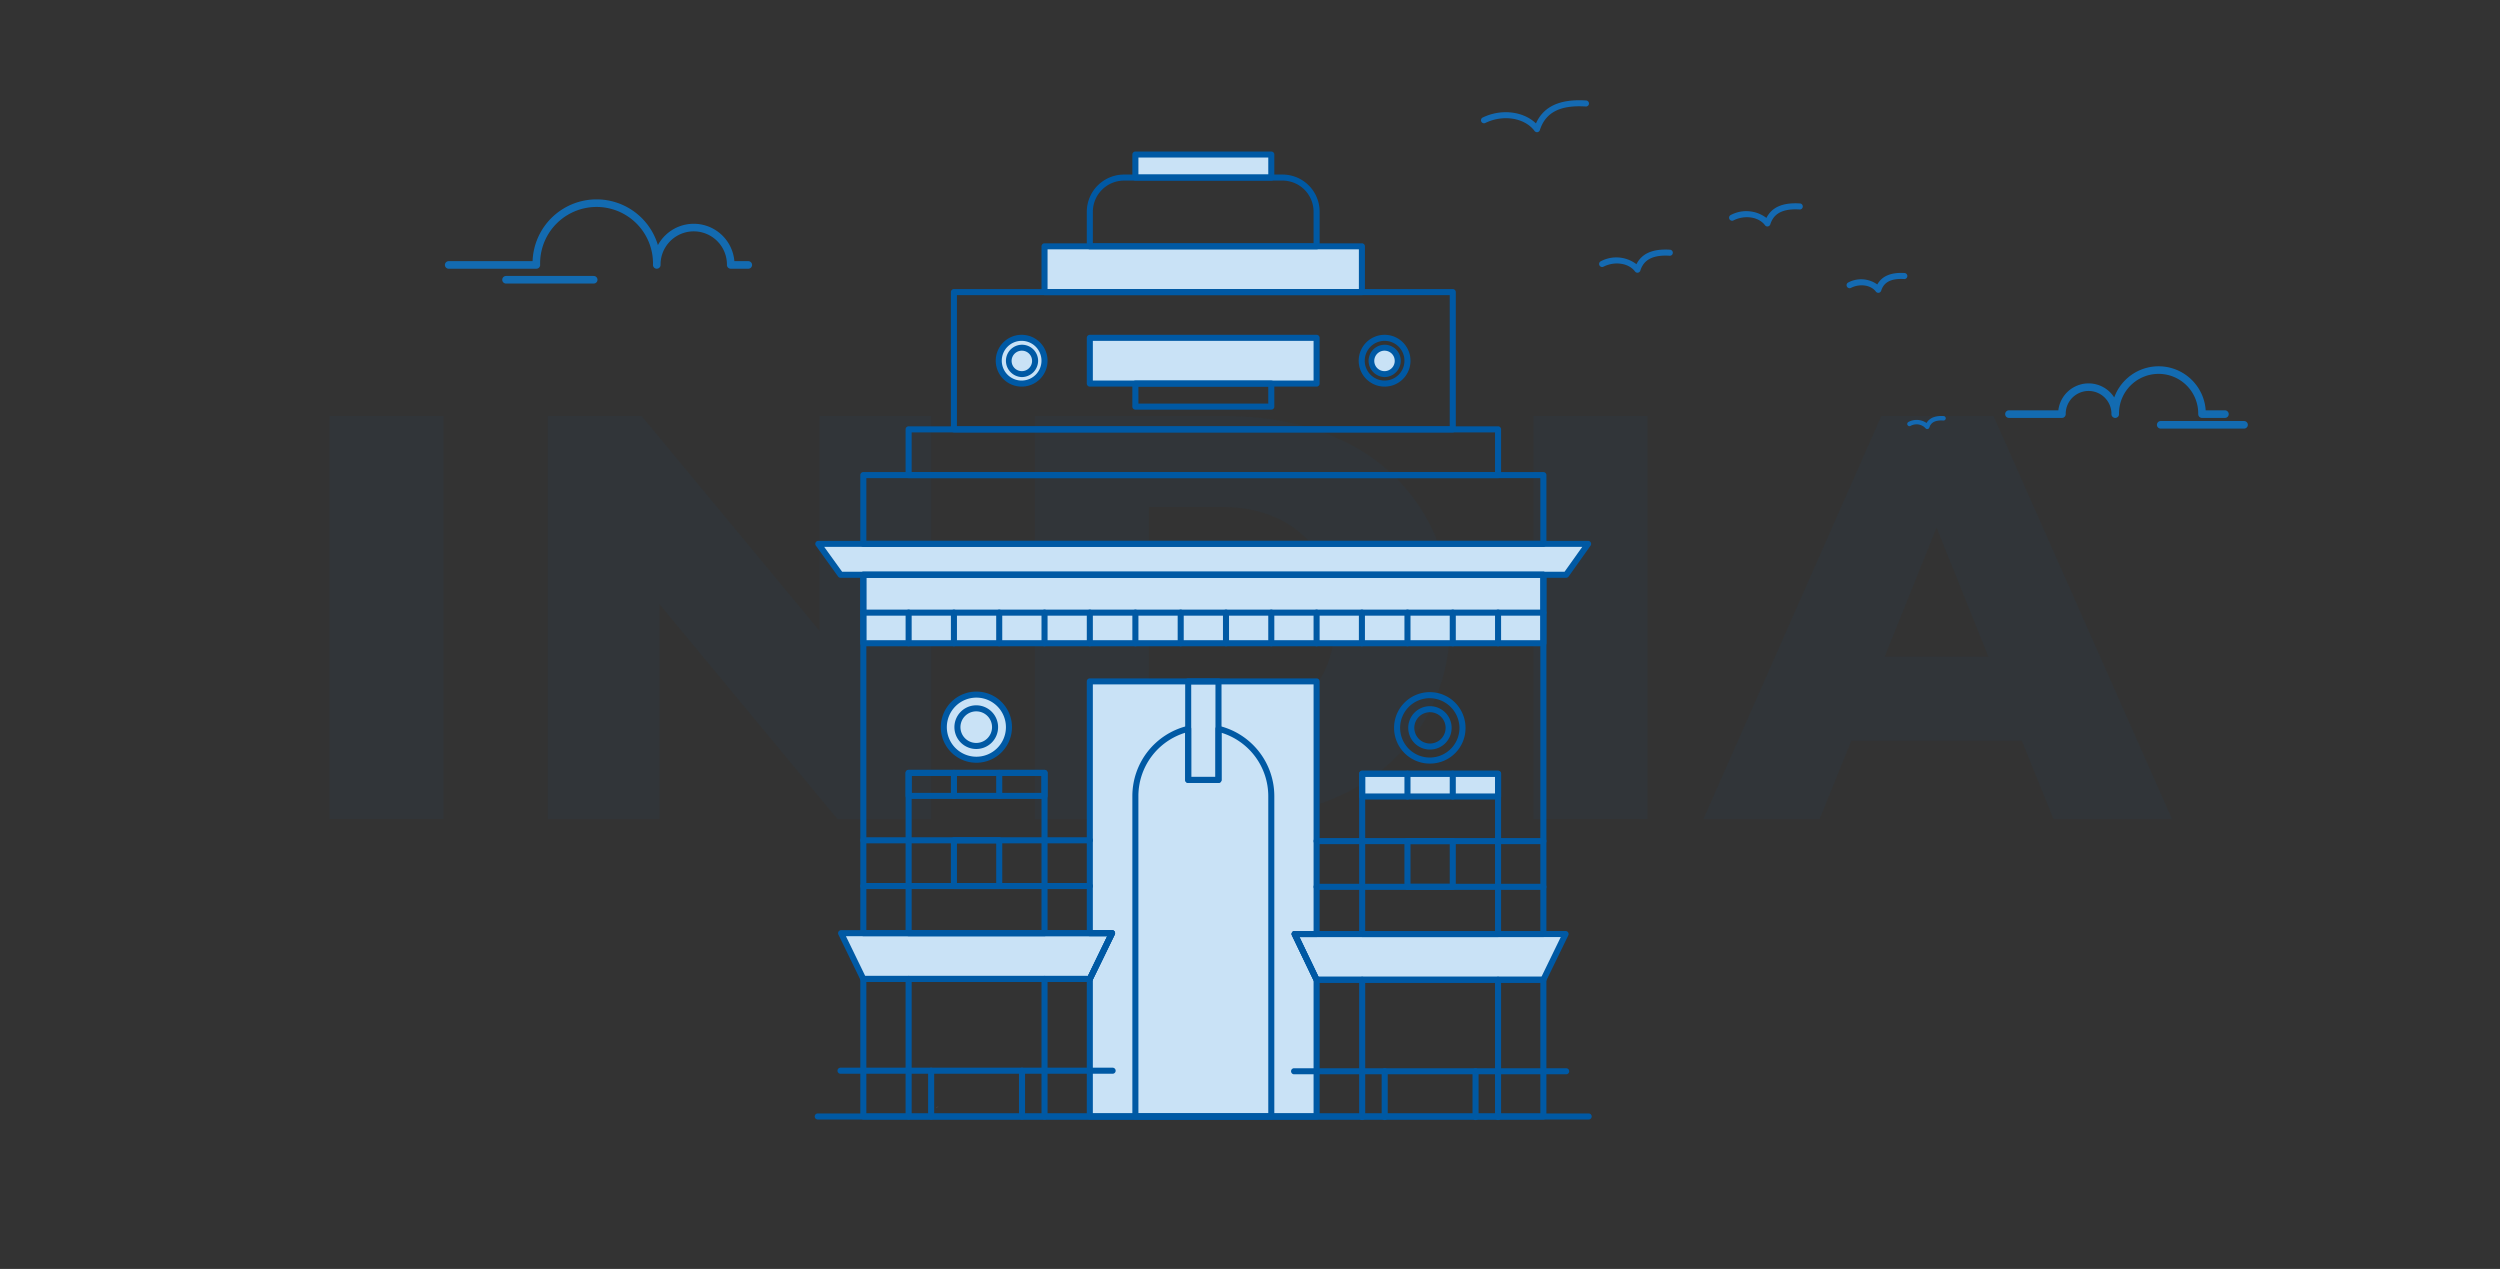 <svg xmlns="http://www.w3.org/2000/svg" xmlns:xlink="http://www.w3.org/1999/xlink" width="660" height="335" viewBox="0 0 660 335"><rect x="0" y="0" width="660" height="335" fill="#333333" stroke="none"/><defs><clipPath id="b"><rect width="660" height="335"></rect></clipPath></defs><g id="a" clip-path="url(#b)"><rect width="660" height="335" fill="none"></rect><g transform="translate(3.699 -0.383)"><path d="M554.719,109.712a11.458,11.458,0,1,1,22.914-.3q0,.152,0,.3m-36.989,0h-13.98m62.062,2.821h-22m16.954-2.821h-6.042m-22.914,0a7.038,7.038,0,0,0-14.075-.167c0,.056,0,.111,0,.167" fill="none" stroke="#136bb1" stroke-linecap="round" stroke-linejoin="round" stroke-width="2"></path></g><g transform="translate(80.153 -0.383)"><path d="M61.444,70.325a15.9,15.9,0,0,1,31.789-.836q.012.418,0,.836m24.16,0h-4.634M76.582,74.238H53.438m8.006-3.913H38.3m74.458,0a9.763,9.763,0,1,0-19.525-.2v.2" fill="none" stroke="#136bb1" stroke-linecap="round" stroke-linejoin="round" stroke-width="2"></path></g><g transform="translate(456.527 53.674)"><path d="M649.8,164.342a.8.8,0,0,1-.64-.322c-1.644-2.208-5.281-2.778-8.282-1.3a.8.8,0,1,1-.706-1.431,8.763,8.763,0,0,1,9.359.8c1.439-2.858,4.345-4.11,8.857-3.825a.8.8,0,0,1,.745.847.789.789,0,0,1-.848.746c-5.666-.36-7.127,2.068-7.725,3.926a.8.8,0,0,1-.629.543A.835.835,0,0,1,649.8,164.342Z" transform="translate(-639.726 -158.229)" fill="#146ab2"></path></g><g transform="translate(487.547 72.047)"><path d="M705.44,196.976a.8.8,0,0,1-.64-.321c-1.291-1.734-4.159-2.178-6.531-1.009a.8.8,0,1,1-.705-1.432,7.308,7.308,0,0,1,7.614.556c1.229-2.234,3.664-3.248,7.237-3.022a.8.8,0,0,1-.1,1.593c-4.5-.287-5.645,1.621-6.115,3.081a.8.8,0,0,1-.629.543A.836.836,0,0,1,705.44,196.976Z" transform="translate(-697.117 -191.717)" fill="#146ab2"></path></g><g transform="translate(390.924 26.465)"><path d="M533.2,81.69a.8.8,0,0,1-.64-.321c-2.6-3.5-8.334-4.414-13.05-2.09a.8.8,0,0,1-.705-1.431c4.895-2.414,10.8-1.7,14.121,1.526,2.015-4.512,6.358-6.5,13.248-6.059a.8.8,0,0,1,.745.847.788.788,0,0,1-.848.746c-6.756-.431-10.606,1.549-12.112,6.229a.8.8,0,0,1-.629.543A.774.774,0,0,1,533.2,81.69Z" transform="translate(-518.359 -73.255)" fill="#146ab2"></path></g><g transform="translate(422.215 65.887)"><path d="M587.3,147.362a.8.8,0,0,1-.64-.321c-1.643-2.209-5.281-2.779-8.282-1.3a.8.8,0,1,1-.706-1.431,8.762,8.762,0,0,1,9.359.8c1.439-2.858,4.343-4.109,8.857-3.825a.8.8,0,0,1,.745.848.789.789,0,0,1-.848.745c-5.667-.359-7.127,2.069-7.725,3.927a.8.8,0,0,1-.629.543A.835.835,0,0,1,587.3,147.362Z" transform="translate(-577.225 -141.249)" fill="#146ab2"></path></g><g transform="translate(503.533 109.825)"><path d="M729.814,265.684a.59.59,0,0,1-.474-.238,3.229,3.229,0,0,0-3.933-.6.591.591,0,1,1-.519-1.061,4.6,4.6,0,0,1,4.738.285c.8-1.346,2.314-1.958,4.52-1.824a.591.591,0,0,1,.554.626.582.582,0,0,1-.626.554c-2.688-.166-3.391.9-3.7,1.847a.592.592,0,0,1-.467.4A.649.649,0,0,1,729.814,265.684Z" transform="translate(-724.557 -262.23)" fill="#146ab2"></path></g><g transform="translate(115.242)"><g transform="translate(42.759 255.389)"><path d="M132.453,292.855l-.67.076A3.02,3.02,0,0,0,132.453,292.855Z" transform="translate(-42.759 -256.029)" fill="#f6fbfd" fill-rule="evenodd"></path></g></g><g transform="translate(87.343 17.409)"><g transform="translate(-0.344 92.416)" opacity="0.05" style="isolation:isolate"><g style="isolation:isolate"><path d="M-.344,92.416h30.1V198.823H-.344Z" transform="translate(0.344 -92.416)" fill="#0059a4"></path><path d="M176.692,92.416V198.823H151.915l-46.971-56.7v56.7H75.454V92.416h24.778l46.971,56.7v-56.7Z" transform="translate(-17.844 -92.416)" fill="#0059a4"></path><path d="M244.654,92.416h50.315q17.478,0,31.011,6.536A49.258,49.258,0,0,1,346.956,117.5q7.446,12.01,7.449,28.122t-7.449,28.122a49.223,49.223,0,0,1-20.977,18.545q-13.533,6.537-31.011,6.536H244.654Zm49.1,82.389q13.681,0,21.965-7.752T324,145.619q0-13.681-8.285-21.433t-21.965-7.752h-19v58.372Z" transform="translate(-58.444 -92.416)" fill="#0059a4"></path><path d="M417.852,92.416h30.1V198.823h-30.1Z" transform="translate(-100.003 -92.416)" fill="#0059a4"></path><path d="M560.91,178.149H515.916l-8.361,20.673H476.85L523.821,92.416h29.642l47.123,106.407H569.271Zm-8.816-22.193-13.681-34.05-13.681,34.05Z" transform="translate(-114.16 -92.416)" fill="#0059a4"></path></g></g></g><g transform="translate(1.344 39.614)"><path d="M226.575,112.119H406.1v94.85H340.441l5.8,12.079H406.1V255.14H226.575V218.826H286.37l5.869-12.08H226.575Z" fill="none"></path><rect width="179.53" height="18.154" transform="translate(226.575 85.813)" fill="none"></rect><path d="M220.557,112.119H412.121l5.795-8.152H214.69Z" fill="#c9e2f6"></path><rect width="155.609" height="12.079" transform="translate(238.535 73.734)" fill="none"></rect><rect width="131.693" height="36.236" transform="translate(250.493 37.499)" fill="none"></rect><rect width="83.784" height="12.079" transform="translate(274.411 25.42)" fill="#c9e2f6"></rect><path d="M295.393,7.263h41.895a9.031,9.031,0,0,1,8.949,9.039v9.114H286.37V16.3a9.047,9.047,0,0,1,9.023-9.039Z" fill="none"></path><rect width="35.879" height="6.077" transform="translate(298.4 1.189)" fill="#c9e2f6"></rect><path d="M320.337,152.8a18.232,18.232,0,0,1,13.942,17.71v84.625H298.4V170.512a18.154,18.154,0,0,1,13.943-17.71v13.486h7.994Z" fill="none"></path><rect width="179.53" height="18.081" transform="translate(226.575 112.119)" fill="#c9e2f6"></rect><path d="M286.369,140.279h59.867v66.693h-5.8l5.8,12.079V255.14H286.369V218.826l5.869-12.08h-5.869Z" fill="#c9e2f6"></path><rect width="7.994" height="26.008" transform="translate(312.343 140.279)" fill="none"></rect><path d="M292.238,206.746H220.706l5.869,12.08h59.791Z" fill="#c9e2f6"></path><rect width="35.877" height="42.311" transform="translate(238.535 164.435)" fill="none"></rect><rect width="35.877" height="6.076" transform="translate(238.535 164.435)" fill="none"></rect><rect width="11.957" height="12.079" transform="translate(250.493 182.219)" fill="none"></rect><path d="M256.508,160.953a8.6,8.6,0,1,0-8.583-8.617v.017a8.559,8.559,0,0,0,8.518,8.6Z" fill="#c9e2f6"></path><path d="M256.509,157.322a4.966,4.966,0,1,0-4.916-5.016v.05a4.928,4.928,0,0,0,4.89,4.966Z" fill="none"></path><path d="M411.973,206.969H340.441l5.8,12.079h59.868Z" fill="#c9e2f6"></path><rect width="35.876" height="42.312" transform="translate(358.269 164.657)" fill="none"></rect><rect width="35.876" height="6.003" transform="translate(358.269 164.657)" fill="#c9e2f6"></rect><rect width="11.958" height="12.079" transform="translate(370.229 182.441)" fill="none"></rect><path d="M376.17,161.173a8.634,8.634,0,1,0-8.509-8.757c0,.054,0,.108,0,.162A8.62,8.62,0,0,0,376.17,161.173Z" fill="none"></path><path d="M376.171,157.472a4.929,4.929,0,1,0,0-9.858h0a4.929,4.929,0,0,0,0,9.858Z" fill="none"></path><rect width="59.867" height="12.079" transform="translate(286.369 49.577)" fill="#c9e2f6"></rect><rect width="35.879" height="6.077" transform="translate(298.4 61.656)" fill="none"></rect><path d="M364.212,61.656A6.047,6.047,0,1,0,358.2,55.5q0,.078,0,.156A6.01,6.01,0,0,0,364.212,61.656Z" fill="none"></path><path d="M364.213,59.136a3.511,3.511,0,0,0,3.448-3.483,3.45,3.45,0,0,0-6.9,0,3.51,3.51,0,0,0,3.45,3.483Z" fill="#c9e2f6"></path><path d="M268.469,61.656a5.948,5.948,0,0,0,5.942-5.954v-.046a6.011,6.011,0,0,0-5.942-6.075,6.074,6.074,0,0,0-6.018,6.075A6.011,6.011,0,0,0,268.469,61.656Z" fill="#c9e2f6"></path><path d="M268.469,59.136a3.511,3.511,0,0,0,3.448-3.483,3.45,3.45,0,1,0-6.9,0,3.51,3.51,0,0,0,3.45,3.483Z" fill="none"></path><path d="M406.106,255.935H226.575a.8.8,0,0,1-.8-.8V218.826a.8.8,0,0,1,.8-.8h59.3l5.088-10.484H226.575a.8.8,0,0,1-.8-.8V112.119a.8.8,0,0,1,.8-.8H406.106a.8.8,0,0,1,.8.8v94.85a.8.8,0,0,1-.8.8h-64.4l5.03,10.483h59.37a.8.8,0,0,1,.8.8v36.089A.8.8,0,0,1,406.106,255.935Zm-178.732-1.6H405.306V219.842h-59.07a.8.8,0,0,1-.72-.453l-5.8-12.078a.8.8,0,0,1,.38-1.066.812.812,0,0,1,.339-.077h64.871V112.917H227.373v93.031h64.865a.8.8,0,0,1,.8.8.788.788,0,0,1-.079.344l-5.868,12.08a.8.8,0,0,1-.718.45h-59Z" fill="#0059a4"></path><path d="M406.106,104.765H226.575a.8.8,0,0,1-.8-.8V85.813a.8.8,0,0,1,.8-.8H406.106a.8.8,0,0,1,.8.8v18.154A.8.8,0,0,1,406.106,104.765Zm-178.732-1.6H405.306V86.611H227.373Z" fill="#0059a4"></path><path d="M412.121,112.918H220.559a.8.8,0,0,1-.648-.331l-5.868-8.152a.8.8,0,0,1,.648-1.264H417.916a.8.8,0,0,1,.8.8.79.79,0,0,1-.145.456l-5.794,8.151A.8.8,0,0,1,412.121,112.918Zm-191.153-1.6H411.709l4.66-6.555H216.248Z" fill="#0059a4"></path><path d="M394.145,86.612H238.535a.8.8,0,0,1-.8-.8h0V73.735a.8.8,0,0,1,.8-.8h155.61a.8.8,0,0,1,.8.8V85.813A.8.8,0,0,1,394.145,86.612Zm-154.811-1.6H393.346V74.533H239.333Z" fill="#0059a4"></path><path d="M382.187,74.533H250.494a.8.8,0,0,1-.8-.8V37.5a.8.8,0,0,1,.8-.8H382.187a.8.8,0,0,1,.8.8V73.735A.8.8,0,0,1,382.187,74.533Zm-130.9-1.6h130.1V38.293h-130.1Z" fill="#0059a4"></path><path d="M358.2,38.3H274.412a.8.8,0,0,1-.8-.8V25.42a.8.8,0,0,1,.8-.8H358.2a.8.8,0,0,1,.8.8V37.5A.8.8,0,0,1,358.2,38.3ZM275.21,36.7H357.4V26.218H275.21Z" fill="#0059a4"></path><path d="M346.237,26.218H286.37a.8.8,0,0,1-.8-.8V16.305a9.84,9.84,0,0,1,9.821-9.837h41.9a9.8,9.8,0,0,1,9.748,9.837v9.114A.8.8,0,0,1,346.237,26.218Zm-59.069-1.6h58.271V16.305a8.206,8.206,0,0,0-8.151-8.241H295.393a8.243,8.243,0,0,0-8.225,8.241Z" fill="#0059a4"></path><path d="M334.278,8.064H298.4a.8.8,0,0,1-.8-.8V1.187a.8.8,0,0,1,.8-.8h35.878a.8.8,0,0,1,.8.8V7.264A.8.8,0,0,1,334.278,8.064Zm-35.08-1.6H333.48V1.983H299.2Z" fill="#0059a4"></path><path d="M334.278,255.935H298.4a.8.8,0,0,1-.8-.8V170.512a19.061,19.061,0,0,1,14.561-18.487.8.8,0,0,1,.958.6.789.789,0,0,1,.02.175V165.49h6.4V152.8a.8.8,0,0,1,.979-.777,19.091,19.091,0,0,1,14.558,18.487v84.625A.8.8,0,0,1,334.278,255.935Zm-35.08-1.6H333.48V170.512a17.51,17.51,0,0,0-12.348-16.673v12.448a.8.8,0,0,1-.8.8h-7.994a.8.8,0,0,1-.8-.8v-12.45a17.485,17.485,0,0,0-12.347,16.674Z" fill="#0059a4"></path><path d="M406.106,131H226.575a.8.8,0,0,1-.8-.8v-18.08a.8.8,0,0,1,.8-.8H406.106a.8.8,0,0,1,.8.8V130.2A.8.8,0,0,1,406.106,131Zm-178.732-1.6H405.306V112.917H227.373Z" fill="#0059a4"></path><path d="M346.237,255.935H286.37a.8.8,0,0,1-.8-.8V218.826a.792.792,0,0,1,.08-.348l5.311-10.933h-4.593a.8.8,0,0,1-.8-.8V140.279a.8.8,0,0,1,.8-.8h59.867a.8.8,0,0,1,.8.8v66.695a.8.8,0,0,1-.8.8h-4.521l5.248,10.936a.809.809,0,0,1,.078.345v36.089A.8.8,0,0,1,346.237,255.935Zm-59.069-1.6h58.271V219.23l-5.717-11.916a.8.8,0,0,1,.38-1.066.812.812,0,0,1,.339-.077h5v-65.1H287.168v64.871h5.07a.8.8,0,0,1,.8.8.788.788,0,0,1-.079.344l-5.788,11.915Z" fill="#0059a4"></path><path d="M320.337,167.086h-7.994a.8.8,0,0,1-.8-.8V140.279a.8.8,0,0,1,.8-.8h7.994a.8.8,0,0,1,.8.8v26.008A.8.8,0,0,1,320.337,167.086Zm-7.2-1.6h6.4V141.074h-6.4Z" fill="#0059a4"></path><path d="M286.368,219.624H226.575a.8.8,0,0,1-.718-.45l-5.87-12.08a.8.8,0,0,1,.374-1.068.788.788,0,0,1,.344-.079h71.533a.8.8,0,0,1,.8.8.788.788,0,0,1-.079.344l-5.868,12.08A.8.8,0,0,1,286.368,219.624Zm-59.3-1.6h58.8l5.093-10.483h-68.98Z" fill="#0059a4"></path><path d="M274.412,207.544H238.535a.8.8,0,0,1-.8-.8V164.435a.8.8,0,0,1,.8-.8h35.877a.8.8,0,0,1,.8.8v42.311A.8.8,0,0,1,274.412,207.544Zm-35.079-1.6h34.281V165.233H239.333Z" fill="#0059a4"></path><path d="M274.412,171.31H238.535a.8.8,0,0,1-.8-.8v-6.076a.8.8,0,0,1,.8-.8h35.877a.8.8,0,0,1,.8.8v6.076A.8.8,0,0,1,274.412,171.31Zm-35.079-1.6h34.281v-4.48H239.333Z" fill="#0059a4"></path><path d="M262.452,195.1H250.494a.8.8,0,0,1-.8-.8V182.219a.8.8,0,0,1,.8-.8h11.958a.8.8,0,0,1,.8.8V194.3A.8.8,0,0,1,262.452,195.1Zm-11.16-1.6h10.362V183.017H251.292Z" fill="#0059a4"></path><path d="M256.509,161.751a9.394,9.394,0,1,1,9.309-9.479v.085A9.4,9.4,0,0,1,256.509,161.751Zm0-17.192a7.8,7.8,0,1,0,7.712,7.888v-.088a7.8,7.8,0,0,0-7.712-7.8Z" fill="#0059a4"></path><path d="M256.509,158.118a5.765,5.765,0,1,1,5.64-5.888c0,.042,0,.083,0,.124A5.745,5.745,0,0,1,256.509,158.118Zm0-9.931a4.169,4.169,0,1,0,4.043,4.291c0-.041,0-.083,0-.124a4.148,4.148,0,0,0-4.045-4.165Z" fill="#0059a4"></path><path d="M406.106,219.846H346.237a.8.8,0,0,1-.72-.453l-5.8-12.079a.8.8,0,0,1,.38-1.066.812.812,0,0,1,.339-.077h71.533a.8.8,0,0,1,.8.8.788.788,0,0,1-.079.344L406.819,219.4A.8.8,0,0,1,406.106,219.846Zm-59.366-1.6h58.867l5.093-10.483H341.71Z" fill="#0059a4"></path><path d="M394.145,207.767H358.269a.8.8,0,0,1-.8-.8v-42.31a.8.8,0,0,1,.8-.8h35.876a.8.8,0,0,1,.8.8v42.312A.8.8,0,0,1,394.145,207.767Zm-35.078-1.6h34.28V165.455h-34.28Z" fill="#0059a4"></path><path d="M394.145,171.459H358.269a.8.8,0,0,1-.8-.8v-6a.8.8,0,0,1,.8-.8h35.876a.8.8,0,0,1,.8.8v6A.8.8,0,0,1,394.145,171.459Zm-35.078-1.6h34.28v-4.407h-34.28Z" fill="#0059a4"></path><path d="M382.187,195.318H370.229a.8.8,0,0,1-.8-.8V182.441a.8.8,0,0,1,.8-.8h11.958a.8.8,0,0,1,.8.8V194.52A.8.8,0,0,1,382.187,195.318Zm-11.16-1.6h10.362V183.239H371.027Z" fill="#0059a4"></path><path d="M376.171,161.972a9.431,9.431,0,1,1,9.382-9.48v.09a9.361,9.361,0,0,1-9.332,9.39Zm0-17.265a7.835,7.835,0,1,0,7.786,7.884v-.009A7.936,7.936,0,0,0,376.171,144.707Z" fill="#0059a4"></path><path d="M376.171,158.27a5.727,5.727,0,1,1,5.715-5.739v.049A5.709,5.709,0,0,1,376.171,158.27Zm0-9.858a4.131,4.131,0,1,0,4.126,4.126A4.132,4.132,0,0,0,376.171,148.412Z" fill="#0059a4"></path><path d="M346.237,62.45H286.37a.8.8,0,0,1-.8-.8V49.578a.8.8,0,0,1,.8-.8h59.867a.8.8,0,0,1,.8.8V61.656A.8.8,0,0,1,346.237,62.45Zm-59.069-1.6h58.271V50.376H287.168Z" fill="#0059a4"></path><path d="M334.278,68.531H298.4a.8.8,0,0,1-.8-.8V61.656a.8.8,0,0,1,.8-.8h35.878a.8.8,0,0,1,.8.8v6.077A.8.8,0,0,1,334.278,68.531Zm-35.08-1.6H333.48V62.45H299.2Z" fill="#0059a4"></path><path d="M364.213,62.45a6.837,6.837,0,1,1,6.814-6.86v.06A6.817,6.817,0,0,1,364.213,62.45Zm0-12.078a5.241,5.241,0,1,0,5.218,5.277,5.242,5.242,0,0,0-5.218-5.277Z" fill="#0059a4"></path><path d="M364.213,59.934a4.32,4.32,0,0,1-4.248-4.281,4.247,4.247,0,0,1,8.494-.014v.014A4.321,4.321,0,0,1,364.213,59.934Zm0-6.966a2.7,2.7,0,1,0,2.648,2.831c0-.049,0-.1,0-.146a2.671,2.671,0,0,0-2.648-2.683Z" fill="#0059a4"></path><path d="M268.469,62.45a6.838,6.838,0,1,1,6.739-6.935c0,.045,0,.09,0,.135A6.817,6.817,0,0,1,268.469,62.45Zm0-12.078a5.242,5.242,0,1,0,5.138,5.138A5.241,5.241,0,0,0,268.469,50.372Z" fill="#0059a4"></path><path d="M268.47,59.934a4.32,4.32,0,0,1-4.248-4.281,4.247,4.247,0,0,1,8.494-.014v.014A4.321,4.321,0,0,1,268.47,59.934Zm0-6.966a2.7,2.7,0,1,0,2.648,2.831c0-.049,0-.1,0-.146a2.671,2.671,0,0,0-2.648-2.683Z" fill="#0059a4"></path><path d="M418.063,255.935H214.544a.8.8,0,0,1,0-1.6H418.063a.8.8,0,0,1,0,1.6Z" fill="#0059a4"></path><path d="M238.535,255.935a.8.8,0,0,1-.8-.8V218.826a.8.8,0,0,1,1.6,0v36.311A.8.8,0,0,1,238.535,255.935Z" fill="#0059a4"></path><path d="M274.412,255.935a.8.8,0,0,1-.8-.8V218.826a.8.8,0,1,1,1.6,0v36.311A.8.8,0,0,1,274.412,255.935Z" fill="#0059a4"></path><path d="M292.385,243.856H220.559a.8.8,0,0,1-.009-1.6h71.835a.8.8,0,0,1,.009,1.6Z" fill="#0059a4"></path><path d="M244.478,255.935a.8.8,0,0,1-.8-.8V243.058a.8.8,0,0,1,1.6,0h0v12.079A.8.8,0,0,1,244.478,255.935Z" fill="#0059a4"></path><path d="M268.47,255.935a.8.8,0,0,1-.8-.8V243.058a.8.8,0,1,1,1.6,0h0v12.079A.8.8,0,0,1,268.47,255.935Z" fill="#0059a4"></path><path d="M250.494,171.31a.8.8,0,0,1-.8-.8v-6.076a.8.8,0,1,1,1.6,0h0v6.076a.8.8,0,0,1-.8.8Z" fill="#0059a4"></path><path d="M262.451,171.31a.8.8,0,0,1-.8-.8v-6.076a.8.8,0,1,1,1.6,0h0v6.076a.8.8,0,0,1-.8.8Z" fill="#0059a4"></path><path d="M286.37,195.1H226.575a.8.8,0,1,1,0-1.6H286.37a.8.8,0,1,1,0,1.6Z" fill="#0059a4"></path><path d="M238.535,131a.8.8,0,0,1-.8-.8v-8.076a.8.8,0,1,1,1.6,0V130.2A.8.8,0,0,1,238.535,131Z" fill="#0059a4"></path><path d="M250.494,131a.8.8,0,0,1-.8-.8v-8.076a.8.8,0,1,1,1.6,0V130.2A.8.8,0,0,1,250.494,131Z" fill="#0059a4"></path><path d="M262.451,131a.8.8,0,0,1-.8-.8v-8.076a.8.8,0,1,1,1.6,0V130.2A.8.8,0,0,1,262.451,131Z" fill="#0059a4"></path><path d="M274.412,131a.8.8,0,0,1-.8-.8v-8.076a.8.8,0,1,1,1.6,0V130.2A.8.8,0,0,1,274.412,131Z" fill="#0059a4"></path><path d="M286.37,131a.8.8,0,0,1-.8-.8v-8.076a.8.8,0,1,1,1.6,0V130.2A.8.8,0,0,1,286.37,131Z" fill="#0059a4"></path><path d="M298.4,131a.8.8,0,0,1-.8-.8v-8.076a.8.8,0,1,1,1.6,0V130.2A.8.8,0,0,1,298.4,131Z" fill="#0059a4"></path><path d="M310.361,131a.8.8,0,0,1-.8-.8v-8.076a.8.8,0,1,1,1.6,0V130.2A.8.8,0,0,1,310.361,131Z" fill="#0059a4"></path><path d="M322.319,131a.8.8,0,0,1-.8-.8v-8.076a.8.8,0,1,1,1.6,0V130.2A.8.8,0,0,1,322.319,131Z" fill="#0059a4"></path><path d="M334.276,131a.8.8,0,0,1-.8-.8v-8.076a.8.8,0,1,1,1.6,0V130.2A.8.8,0,0,1,334.276,131Z" fill="#0059a4"></path><path d="M346.237,131a.8.8,0,0,1-.8-.8v-8.076a.8.8,0,1,1,1.6,0V130.2A.8.8,0,0,1,346.237,131Z" fill="#0059a4"></path><path d="M358.2,131a.8.8,0,0,1-.8-.8v-8.076a.8.8,0,1,1,1.6,0V130.2A.8.8,0,0,1,358.2,131Z" fill="#0059a4"></path><path d="M370.229,131a.8.8,0,0,1-.8-.8v-8.076a.8.8,0,1,1,1.6,0V130.2A.8.8,0,0,1,370.229,131Z" fill="#0059a4"></path><path d="M382.187,131a.8.8,0,0,1-.8-.8v-8.076a.8.8,0,0,1,1.6-.009V130.2A.8.8,0,0,1,382.187,131Z" fill="#0059a4"></path><path d="M394.144,131a.8.8,0,0,1-.8-.8v-8.076a.8.8,0,0,1,1.6-.009V130.2A.8.8,0,0,1,394.144,131Z" fill="#0059a4"></path><path d="M358.269,256.081a.8.8,0,0,1-.8-.8V219.048a.8.8,0,1,1,1.6,0v36.235A.8.8,0,0,1,358.269,256.081Z" fill="#0059a4"></path><path d="M394.144,256.081a.8.8,0,0,1-.8-.8V219.048a.8.8,0,0,1,1.6-.009v36.244A.8.8,0,0,1,394.144,256.081Z" fill="#0059a4"></path><path d="M412.121,244H340.3a.8.8,0,0,1-.009-1.6h71.835a.8.8,0,0,1,0,1.6Z" fill="#0059a4"></path><path d="M364.213,256.081a.8.8,0,0,1-.8-.8V243.2a.8.8,0,0,1,1.6,0h0v12.079A.8.8,0,0,1,364.213,256.081Z" fill="#0059a4"></path><path d="M388.2,256.081a.8.8,0,0,1-.8-.8V243.2a.8.8,0,0,1,1.6,0v12.079A.8.8,0,0,1,388.2,256.081Z" fill="#0059a4"></path><path d="M370.229,171.459a.8.8,0,0,1-.8-.8v-6a.8.8,0,1,1,1.6,0v6a.8.8,0,0,1-.8.8Z" fill="#0059a4"></path><path d="M382.187,171.459a.8.8,0,0,1-.8-.8v-6a.8.8,0,0,1,1.6-.009v6.009A.8.8,0,0,1,382.187,171.459Z" fill="#0059a4"></path><path d="M406.105,195.318H346.237a.8.8,0,0,1,0-1.6h59.868a.8.8,0,0,1,0,1.6Z" fill="#0059a4"></path><path d="M406.106,122.921H226.575a.8.8,0,1,1,0-1.6H406.106a.8.8,0,1,1,0,1.6Z" fill="#0059a4"></path><path d="M286.37,183.017H226.575a.8.8,0,1,1,0-1.6H286.37a.8.8,0,1,1,0,1.6Z" fill="#0059a4"></path><path d="M406.105,183.239H346.237a.8.8,0,0,1,0-1.6h59.868a.8.8,0,0,1,0,1.6Z" fill="#0059a4"></path></g></g></svg>